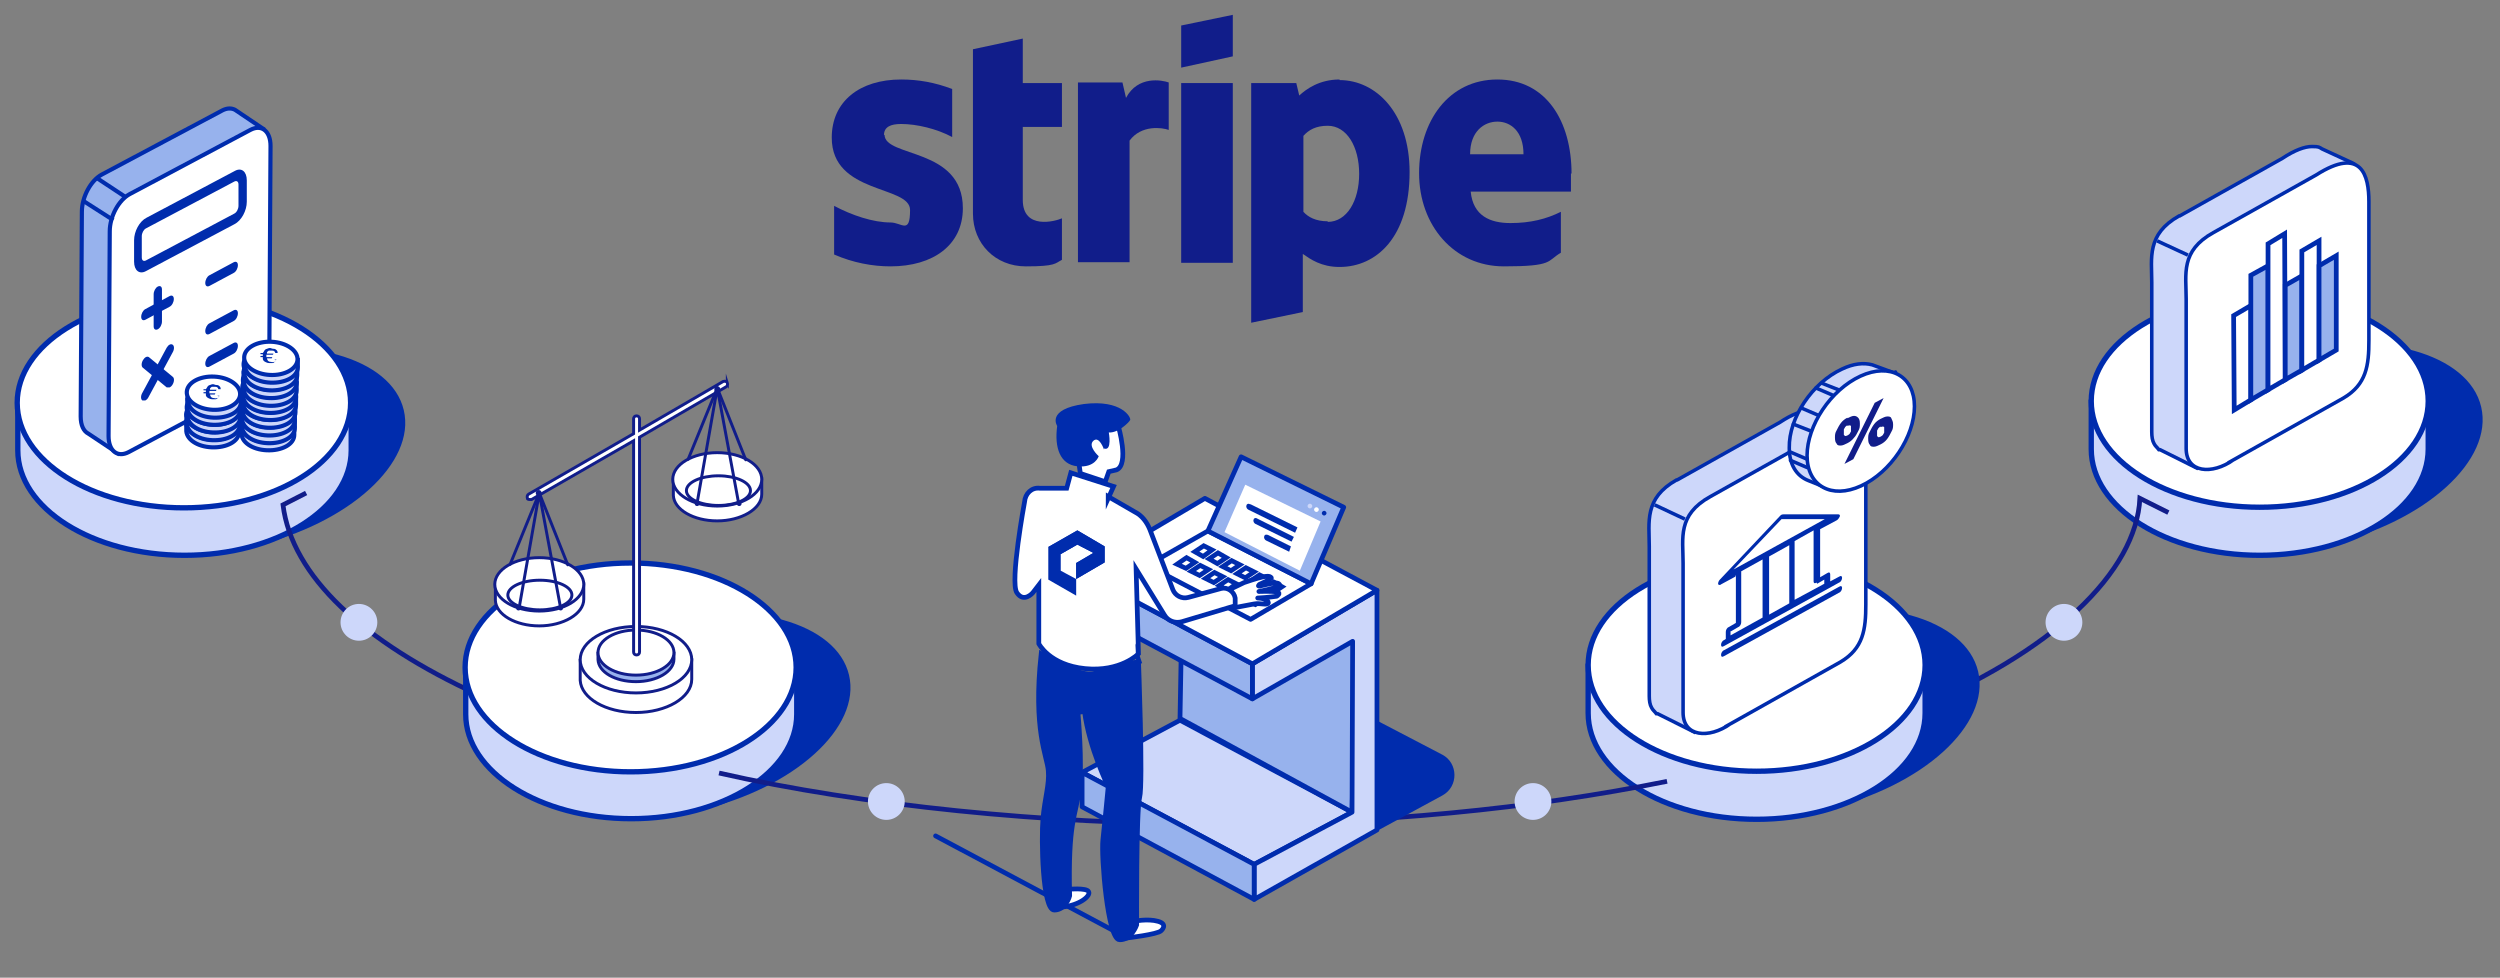 <?xml version="1.0" encoding="UTF-8"?>
<svg id="Calque_1" xmlns="http://www.w3.org/2000/svg" version="1.1" viewBox="0 0 421.4 164.8">
  <rect x="0" y="0" width="421.4" height="164.8" fill="#808080" stroke="none"/>
  <!-- Generator: Adobe Illustrator 29.8.2, SVG Export Plug-In . SVG Version: 2.1.1 Build 3)  -->
  <defs>
    <style>
      .st0, .st1, .st2, .st3, .st4 {
        fill: #97b2ed;
      }

      .st5, .st6, .st7, .st8, .st9, .st10, .st11, .st2, .st12, .st13, .st14, .st15, .st16, .st17, .st18, .st19, .st20, .st21, .st22, .st3, .st4 {
        stroke: #002cad;
      }

      .st5, .st6, .st23, .st18, .st19, .st20, .st21, .st22 {
        fill: #cdd7fa;
      }

      .st5, .st6, .st8, .st2, .st24 {
        stroke-linecap: round;
        stroke-linejoin: round;
      }

      .st5, .st8, .st2, .st12, .st17 {
        stroke-width: .8px;
      }

      .st6 {
        stroke-width: .6px;
      }

      .st25, .st26, .st8, .st9, .st10, .st11, .st12, .st13, .st14, .st15, .st16 {
        fill: #fff;
      }

      .st25, .st7, .st27, .st28, .st1, .st9, .st10, .st11, .st12, .st13, .st14, .st15, .st16, .st17, .st18, .st19, .st20, .st21, .st22, .st3, .st4 {
        stroke-miterlimit: 10;
      }

      .st25, .st27, .st28, .st1, .st24 {
        stroke: #111d8a;
      }

      .st25, .st27, .st1, .st24 {
        stroke-width: .5px;
      }

      .st29, .st17 {
        fill: #002cad;
      }

      .st30 {
        fill-rule: evenodd;
      }

      .st30, .st31 {
        fill: #111d8a;
      }

      .st7, .st27, .st28, .st24 {
        fill: none;
      }

      .st7, .st10, .st18 {
        stroke-width: .6px;
      }

      .st28 {
        stroke-width: .8px;
      }

      .st9 {
        stroke-width: .6px;
      }

      .st11, .st19, .st3 {
        stroke-width: .7px;
      }

      .st13, .st4 {
        stroke-width: .8px;
      }

      .st14, .st21 {
        stroke-width: .9px;
      }

      .st15, .st20 {
        stroke-width: .9px;
      }

      .st16, .st22 {
        stroke-width: .9px;
      }
    </style>
  </defs>
  <g>
    <g>
      <g>
        <g>
          <ellipse class="st29" cx="38.9" cy="76.1" rx="29.9" ry="16.5" transform="translate(-16.4 10.9) rotate(-13.3)"/>
          <g>
            <path class="st21" d="M54.4,66c-4.2-3.9-10.9-6.8-18.6-7.6h-.2c0,0-.1,0-.1,0-1.4-.1-2.9-.2-4.4-.2-10.3,0-19.2,3.5-24.1,8.6l-4,1.2v7.9c0,9.8,12.6,17.7,28.1,17.7s28.1-7.9,28.1-17.7v-7.9l-4.7-1.9Z"/>
            <ellipse class="st14" cx="31" cy="67.9" rx="28.1" ry="17.7"/>
          </g>
        </g>
        <g>
          <g>
            <path class="st3" d="M40.8,23.8l3.4-2.2-4.6-3.1h0c-.6-.3-1.3-.3-2.1.1l-20.3,10.8c-1.9,1-3.4,3.8-3.4,6.3l-.2,34.5c0,1.5.5,2.5,1.3,2.9l4.8,3.2.4-5,17.2-9.2c1.9-1,3.4-3.8,3.4-6.3l.2-32Z"/>
            <g>
              <path class="st11" d="M42,65.4l-20.3,10.8c-1.9,1-3.4-.2-3.4-2.7l.2-34.5c0-2.5,1.5-5.3,3.4-6.3l20.3-10.8c1.9-1,3.4.2,3.4,2.7l-.2,34.5c0,2.5-1.5,5.3-3.4,6.3Z"/>
              <path class="st29" d="M39.5,37.8l-14.9,7.9c-1.1.6-2-.1-2-1.6v-3.6c0-1.5.9-3.2,2.1-3.8l14.9-7.9c1.1-.6,2,.1,2,1.6v3.6c0,1.5-.9,3.2-2.1,3.8ZM24.6,38.5c-.4.2-.7.8-.7,1.3v3.6c0,.5.3.7.7.5l14.9-7.9c.4-.2.7-.8.7-1.3v-3.6c0-.5-.3-.7-.7-.5l-14.9,7.9Z"/>
              <path class="st29" d="M26.6,55.5c-.4.2-.7,0-.7-.5v-5.4c0-.5.3-1.1.7-1.3s.7,0,.7.5v5.4c0,.5-.3,1.1-.7,1.3Z"/>
              <path class="st29" d="M28.6,51.7l-4.1,2.2c-.4.2-.7,0-.7-.5s.3-1.1.7-1.3l4.1-2.2c.4-.2.7,0,.7.5s-.3,1.1-.7,1.3Z"/>
              <path class="st29" d="M39.4,46l-4.1,2.2c-.4.2-.7,0-.7-.5s.3-1.1.7-1.3l4.1-2.2c.4-.2.7,0,.7.5s-.3,1.1-.7,1.3Z"/>
              <path class="st29" d="M39.4,54.1l-4.1,2.2c-.4.2-.7,0-.7-.5s.3-1.1.7-1.3l4.1-2.2c.4-.2.7,0,.7.5s-.3,1.1-.7,1.3Z"/>
              <path class="st29" d="M39.4,59.6l-4.1,2.2c-.4.2-.7,0-.7-.5s.3-1.1.7-1.3l4.1-2.2c.4-.2.7,0,.7.5s-.3,1.1-.7,1.3Z"/>
              <path class="st29" d="M24.5,67.5c-.2,0-.3,0-.5,0-.3-.2-.3-.8,0-1.3l4.1-7.6c.3-.5.7-.7,1-.5s.3.8,0,1.3l-4.1,7.6c-.1.2-.3.4-.5.5h0Z"/>
              <path class="st29" d="M28.6,65.3c-.2,0-.3,0-.5,0l-4-3.3c-.3-.2-.3-.8,0-1.3s.7-.7,1-.5l4,3.3c.3.2.3.8,0,1.3-.1.2-.3.4-.5.5Z"/>
            </g>
            <line class="st3" x1="14.1" y1="33.9" x2="19.1" y2="37.1"/>
            <line class="st3" x1="16.3" y1="30" x2="21.3" y2="33.3"/>
          </g>
          <g>
            <g>
              <g>
                <g>
                  <path class="st19" d="M39.5,71.1c-.6-.7-1.7-1.2-2.9-1.4h0s0,0,0,0c-.2,0-.5,0-.7,0-1.6,0-3.1.4-3.9,1.2l-.6.2v1.3c-.1,1.6,1.8,2.9,4.3,3,2.5.1,4.6-1,4.6-2.6v-1.3c0,0-.7-.3-.7-.3Z"/>
                  <ellipse class="st11" cx="35.8" cy="71.3" rx="2.8" ry="4.5" transform="translate(-37.1 103.6) rotate(-87.2)"/>
                </g>
                <g>
                  <path class="st19" d="M39.6,69.9c-.6-.7-1.7-1.2-2.9-1.4h0s0,0,0,0c-.2,0-.5,0-.7,0-1.6,0-3.1.4-3.9,1.2l-.6.2v1.3c-.1,1.6,1.8,2.9,4.3,3,2.5.1,4.6-1,4.6-2.6v-1.3c0,0-.7-.3-.7-.3Z"/>
                  <ellipse class="st11" cx="35.9" cy="70" rx="2.8" ry="4.5" transform="translate(-35.8 102.5) rotate(-87.2)"/>
                </g>
                <g>
                  <path class="st19" d="M39.7,68.6c-.6-.7-1.7-1.2-2.9-1.4h0s0,0,0,0c-.2,0-.5,0-.7,0-1.6,0-3.1.4-3.9,1.2l-.6.2v1.3c-.1,1.6,1.8,2.9,4.3,3,2.5.1,4.6-1,4.6-2.6v-1.3c0,0-.7-.3-.7-.3Z"/>
                  <ellipse class="st11" cx="35.9" cy="68.8" rx="2.8" ry="4.5" transform="translate(-34.5 101.3) rotate(-87.2)"/>
                </g>
                <g>
                  <path class="st19" d="M39.7,67.3c-.6-.7-1.7-1.2-2.9-1.4h0s0,0,0,0c-.2,0-.5,0-.7,0-1.6,0-3.1.4-3.9,1.2l-.6.2v1.3c-.1,1.6,1.8,2.9,4.3,3,2.5.1,4.6-1,4.6-2.6v-1.3c0,0-.7-.3-.7-.3Z"/>
                  <ellipse class="st11" cx="36" cy="67.5" rx="2.8" ry="4.5" transform="translate(-33.1 100.1) rotate(-87.2)"/>
                </g>
                <g>
                  <path class="st19" d="M39.8,66.1c-.6-.7-1.7-1.2-2.9-1.4h0s0,0,0,0c-.2,0-.5,0-.7,0-1.6,0-3.1.4-3.9,1.2l-.6.2v1.3c-.1,1.6,1.8,2.9,4.3,3s4.6-1,4.6-2.6v-1.3c0,0-.7-.3-.7-.3Z"/>
                  <ellipse class="st11" cx="36" cy="66.2" rx="2.8" ry="4.5" transform="translate(-31.9 99) rotate(-87.2)"/>
                </g>
              </g>
              <path class="st29" d="M36.9,66.8c0,.2-.2.3-.3.3-.1,0-.3.1-.5,0-.3,0-.5-.1-.6-.3,0,0-.1-.2-.1-.3h.8c0,0,.1-.2.1-.2h-1c0-.1,0-.2,0-.3s0,0,0-.1h1.1c0,0,.1-.2.1-.2h-1.1c0-.1,0-.2,0-.2,0-.1.2-.2.3-.3.1,0,.3,0,.5,0s.3,0,.4.1c.1,0,.2.2.2.3h.4c0-.3-.1-.4-.2-.5,0,0-.2-.2-.4-.2-.1,0-.3,0-.5-.1s-.5,0-.7.1c-.2,0-.4.2-.5.4,0,0-.1.2-.2.3h-.4s0,.2,0,.2h.4c0,0,0,.1,0,.1,0,0,0,.1,0,.2h-.4s0,.2,0,.2h.4c0,.1,0,.2,0,.3,0,.2.2.4.4.5.2.1.4.2.7.2s.4,0,.5,0c.2,0,.3-.1.4-.2s.2-.2.3-.4h-.4Z"/>
            </g>
            <g>
              <g>
                <g>
                  <path class="st19" d="M48.8,71.6c-.6-.7-1.7-1.2-2.9-1.4h0s0,0,0,0c-.2,0-.5,0-.7,0-1.6,0-3.1.4-3.9,1.2l-.6.2v1.3c-.1,1.6,1.8,2.9,4.3,3s4.6-1,4.6-2.6v-1.3c0,0-.7-.3-.7-.3Z"/>
                  <ellipse class="st11" cx="45.1" cy="71.7" rx="2.8" ry="4.5" transform="translate(-28.8 113.3) rotate(-87.2)"/>
                </g>
                <g>
                  <path class="st19" d="M48.9,70.4c-.6-.7-1.7-1.2-2.9-1.4h0s0,0,0,0c-.2,0-.5,0-.7,0-1.6,0-3.1.4-3.9,1.2l-.6.2v1.3c-.1,1.6,1.8,2.9,4.3,3s4.6-1,4.6-2.6v-1.3c0,0-.7-.3-.7-.3Z"/>
                  <ellipse class="st11" cx="45.1" cy="70.5" rx="2.8" ry="4.5" transform="translate(-27.5 112.1) rotate(-87.2)"/>
                </g>
                <g>
                  <path class="st19" d="M48.9,69.1c-.6-.7-1.7-1.2-2.9-1.4h0s0,0,0,0c-.2,0-.5,0-.7,0-1.6,0-3.1.4-3.9,1.2l-.6.2v1.3c-.1,1.6,1.8,2.9,4.3,3,2.5.1,4.6-1,4.6-2.6v-1.3c0,0-.7-.3-.7-.3Z"/>
                  <ellipse class="st11" cx="45.2" cy="69.2" rx="2.8" ry="4.5" transform="translate(-26.1 111) rotate(-87.2)"/>
                </g>
                <g>
                  <path class="st19" d="M49,67.8c-.6-.7-1.7-1.2-2.9-1.4h0s0,0,0,0c-.2,0-.5,0-.7,0-1.6,0-3.1.4-3.9,1.2l-.6.2v1.3c-.1,1.6,1.8,2.9,4.3,3s4.6-1,4.6-2.6v-1.3c0,0-.7-.3-.7-.3Z"/>
                  <ellipse class="st11" cx="45.2" cy="67.9" rx="2.8" ry="4.5" transform="translate(-24.8 109.8) rotate(-87.2)"/>
                </g>
                <g>
                  <path class="st19" d="M49.1,66.5c-.6-.7-1.7-1.2-2.9-1.4h0s0,0,0,0c-.2,0-.5,0-.7,0-1.6,0-3.1.4-3.9,1.2l-.6.2v1.3c-.1,1.6,1.8,2.9,4.3,3s4.6-1,4.6-2.6v-1.3c0,0-.7-.3-.7-.3Z"/>
                  <ellipse class="st11" cx="45.3" cy="66.7" rx="2.8" ry="4.5" transform="translate(-23.5 108.7) rotate(-87.2)"/>
                </g>
                <g>
                  <path class="st19" d="M49.1,65.3c-.6-.7-1.7-1.2-2.9-1.4h0s0,0,0,0c-.2,0-.5,0-.7,0-1.6,0-3.1.4-3.9,1.2l-.6.2v1.3c-.1,1.6,1.8,2.9,4.3,3,2.5.1,4.6-1,4.6-2.6v-1.3c0,0-.7-.3-.7-.3Z"/>
                  <ellipse class="st11" cx="45.4" cy="65.4" rx="2.8" ry="4.5" transform="translate(-22.2 107.6) rotate(-87.2)"/>
                </g>
                <g>
                  <path class="st19" d="M49.2,64.1c-.6-.7-1.7-1.2-2.9-1.4h0s0,0,0,0c-.2,0-.5,0-.7,0-1.6,0-3.1.4-3.9,1.2l-.6.2v1.3c-.1,1.6,1.8,2.9,4.3,3,2.5.1,4.6-1,4.6-2.6v-1.3c0,0-.7-.3-.7-.3Z"/>
                  <ellipse class="st11" cx="45.4" cy="64.2" rx="2.8" ry="4.5" transform="translate(-20.9 106.4) rotate(-87.2)"/>
                </g>
                <g>
                  <path class="st19" d="M49.2,62.8c-.6-.7-1.7-1.2-2.9-1.4h0s0,0,0,0c-.2,0-.5,0-.7,0-1.6,0-3.1.4-3.9,1.2l-.6.2v1.3c-.1,1.6,1.8,2.9,4.3,3s4.6-1,4.6-2.6v-1.3c0,0-.7-.3-.7-.3Z"/>
                  <ellipse class="st11" cx="45.5" cy="62.9" rx="2.8" ry="4.5" transform="translate(-19.5 105.3) rotate(-87.2)"/>
                </g>
                <g>
                  <path class="st19" d="M49.3,61.5c-.6-.7-1.7-1.2-2.9-1.4h0s0,0,0,0c-.2,0-.5,0-.7,0-1.6,0-3.1.4-3.9,1.2l-.6.2v1.3c-.1,1.6,1.8,2.9,4.3,3,2.5.1,4.6-1,4.6-2.6v-1.3c0,0-.7-.3-.7-.3Z"/>
                  <ellipse class="st11" cx="45.6" cy="61.6" rx="2.8" ry="4.5" transform="translate(-18.2 104.1) rotate(-87.2)"/>
                </g>
                <g>
                  <path class="st19" d="M49.4,60.2c-.6-.7-1.7-1.2-2.9-1.4h0s0,0,0,0c-.2,0-.5,0-.7,0-1.6,0-3.1.4-3.9,1.2l-.6.2v1.3c-.1,1.6,1.8,2.9,4.3,3,2.5.1,4.6-1,4.6-2.6v-1.3c0,0-.7-.3-.7-.3Z"/>
                  <ellipse class="st11" cx="45.6" cy="60.4" rx="2.8" ry="4.5" transform="translate(-16.9 103) rotate(-87.2)"/>
                </g>
              </g>
              <path class="st29" d="M46.5,60.7c0,.2-.2.3-.3.3-.1,0-.3.1-.5,0-.3,0-.5-.1-.6-.3,0,0-.1-.2-.1-.3h.8c0,0,.1-.2.1-.2h-1c0-.1,0-.2,0-.3s0,0,0-.1h1.1c0,0,.1-.2.1-.2h-1.1c0-.1,0-.2,0-.2,0-.1.2-.2.3-.3.1,0,.3,0,.5,0s.3,0,.4.1c.1,0,.2.2.2.3h.4c0-.3-.1-.4-.2-.5,0,0-.2-.2-.4-.2-.1,0-.3,0-.5-.1s-.5,0-.7.1c-.2,0-.4.2-.5.4,0,0-.1.2-.2.3h-.4s0,.2,0,.2h.4c0,0,0,.1,0,.1,0,0,0,.1,0,.2h-.4s0,.2,0,.2h.4c0,.1,0,.2,0,.3,0,.2.2.4.4.5.2.1.4.2.7.2s.4,0,.5,0c.2,0,.3-.1.4-.2s.2-.2.3-.4h-.4Z"/>
            </g>
          </g>
        </g>
      </g>
      <g>
        <g>
          <g>
            <ellipse class="st29" cx="388.8" cy="75.9" rx="30.2" ry="16.7" transform="translate(-7 91.1) rotate(-13.3)"/>
            <g>
              <path class="st20" d="M404.5,65.7c-4.2-4-11-6.8-18.8-7.7h-.2c0,0-.1,0-.1,0-1.5-.1-3-.2-4.5-.2-10.4,0-19.4,3.5-24.4,8.7l-4,1.2v8c0,9.9,12.7,17.9,28.4,17.9s28.4-8,28.4-17.9v-8l-4.8-2Z"/>
              <ellipse class="st15" cx="380.9" cy="67.6" rx="28.4" ry="17.9"/>
            </g>
          </g>
          <g>
            <path class="st18" d="M367.4,36.4l17.3-9.7c2.1-1.4,3.8-2,5-2s1.2.1,1.7.4l5.2,2.4c.4.2.6.5.6.9v4.3s-3.5,9.2-3.5,9.2v12.7c0,4.1-.4,7.3-4.3,9.7l-13.8,7.8-5.3,6.8-5.4-2.7-.8-.4h-.2c-.3-.4-.6-.6-.8-1-.3-.5-.4-1.2-.4-2v-25.2c0-4.1-.9-8.1,4.6-11.2Z"/>
            <path class="st10" d="M376.5,77.5l18.5-10.4c3.9-2.3,4.3-5.5,4.3-9.7v-23.4c0-4.4-1.2-9.4-8.9-4.5l-17.3,9.7c-5.6,3.1-4.6,7-4.6,11.2v25.2c0,4.1,4.3,4.5,8,1.9Z"/>
            <line class="st7" x1="368.8" y1="43" x2="363.6" y2="40.6"/>
          </g>
        </g>
        <g>
          <polygon class="st13" points="379.4 67.4 376.6 69.1 376.5 53.2 379.4 51.5 379.4 67.4"/>
          <polygon class="st4" points="382.3 65.7 379.4 67.4 379.4 46.4 382.3 44.8 382.3 65.7"/>
          <polygon class="st13" points="385.2 64 382.3 65.7 382.3 41.1 385.1 39.4 385.2 64"/>
          <polygon class="st4" points="388 62.4 385.2 64 385.2 48.1 388 46.5 388 62.4"/>
          <polygon class="st13" points="390.9 60.7 388 62.4 388 42.3 390.9 40.6 390.9 60.7"/>
          <polygon class="st4" points="393.8 59 390.9 60.7 390.9 44.8 393.8 43.1 393.8 59"/>
        </g>
      </g>
      <path class="st28" d="M80.6,117.1c-19.4-8.9-31.4-20-32.9-32l3.9-2"/>
      <path class="st28" d="M321.3,120.1c24.9-10,38.8-23.8,39.4-36.1l4.8,2.4"/>
      <g>
        <g>
          <ellipse class="st29" cx="114.1" cy="120.7" rx="29.7" ry="16.4" transform="translate(-24.6 29.4) rotate(-13.3)"/>
          <g>
            <path class="st22" d="M129.6,110.6c-4.2-3.9-10.8-6.7-18.5-7.6h-.2c0,0-.1,0-.1,0-1.4-.1-2.9-.2-4.4-.2-10.2,0-19.1,3.4-24,8.6l-3.9,1.2v7.8c0,9.7,12.5,17.6,27.9,17.6s27.9-7.9,27.9-17.6v-7.8l-4.7-1.9Z"/>
            <ellipse class="st16" cx="106.3" cy="112.5" rx="27.9" ry="17.6"/>
          </g>
        </g>
        <g>
          <g>
            <g>
              <path class="st25" d="M116.3,111.2c-1.1-2.4-4.7-4.2-9.1-4.2s-8.1,1.8-9.1,4.3h-.3c0,0,0,3.4,0,3.4.2,3,4.3,5.4,9.4,5.4s9.4-2.5,9.4-5.6v-3.3h-.3Z"/>
              <ellipse class="st25" cx="107.2" cy="111.2" rx="9.4" ry="5.6"/>
            </g>
            <g>
              <path class="st1" d="M113.4,110.1c-.7-1.7-3.2-2.9-6.2-2.9s-5.5,1.2-6.2,2.9h-.2c0,0,0,1.1,0,1.1.1,2.1,2.9,3.7,6.4,3.7s6.4-1.7,6.4-3.8v-1h-.2Z"/>
              <ellipse class="st25" cx="107.2" cy="110" rx="6.4" ry="3.8"/>
            </g>
          </g>
          <path class="st25" d="M122.6,64.5c-.1-.2-.4-.3-.7-.2l-14.1,8.2v-1.9c0-.3-.2-.5-.5-.5h0c-.3,0-.5.2-.5.5v2.5l-17.7,10.2c-.2.1-.3.4-.2.7,0,.2.3.2.4.2s.2,0,.3,0l17.2-9.9v35.6c0,.3.2.5.5.5h0c.3,0,.5-.2.5-.5v-36.2l14.6-8.5c.2-.1.3-.4.2-.7Z"/>
          <g>
            <g>
              <g>
                <g>
                  <path class="st25" d="M98.1,98.5c-.8-1.9-3.7-3.4-7.2-3.4s-6.4,1.4-7.2,3.4h-.2c0,0,0,2.7,0,2.7.1,2.4,3.4,4.3,7.4,4.3s7.5-2,7.5-4.5v-2.6h-.2Z"/>
                  <ellipse class="st25" cx="90.9" cy="98.5" rx="7.5" ry="4.5"/>
                </g>
                <ellipse class="st27" cx="91" cy="100.3" rx="5.4" ry="2.5"/>
                <polyline class="st24" points="87.5 102.5 90.9 83.1 94.5 102.5"/>
                <polyline class="st24" points="86 95.1 90.9 83.1 95.7 95.2"/>
              </g>
              <circle class="st31" cx="90.8" cy="83.1" r=".5"/>
            </g>
            <circle class="st31" cx="87.4" cy="102.5" r=".4"/>
            <circle class="st31" cx="94.5" cy="102.5" r=".4"/>
          </g>
          <g>
            <g>
              <g>
                <path class="st25" d="M128.1,80.8c-.8-1.9-3.7-3.4-7.2-3.4s-6.4,1.4-7.2,3.4h-.2c0,0,0,2.7,0,2.7.1,2.4,3.4,4.3,7.4,4.3s7.5-2,7.5-4.5v-2.6h-.2Z"/>
                <ellipse class="st25" cx="120.9" cy="80.8" rx="7.5" ry="4.5"/>
              </g>
              <ellipse class="st27" cx="121.1" cy="82.7" rx="5.4" ry="2.5"/>
              <polyline class="st24" points="117.5 84.8 120.9 65.4 124.5 84.8"/>
              <polyline class="st24" points="116 77.4 120.9 65.4 125.7 77.5"/>
            </g>
            <circle class="st31" cx="120.9" cy="65.6" r=".5"/>
            <circle class="st31" cx="117.5" cy="84.9" r=".4"/>
            <circle class="st31" cx="124.6" cy="84.9" r=".4"/>
          </g>
        </g>
      </g>
      <g>
        <g>
          <g>
            <g>
              <ellipse class="st29" cx="304" cy="120.4" rx="30.2" ry="16.7" transform="translate(-19.5 72.9) rotate(-13.3)"/>
              <g>
                <path class="st20" d="M319.7,110.2c-4.2-4-11-6.8-18.8-7.7h-.2c0,0-.1,0-.1,0-1.5-.1-3-.2-4.5-.2-10.4,0-19.4,3.5-24.4,8.7l-4,1.2v8c0,9.9,12.7,17.9,28.4,17.9s28.4-8,28.4-17.9v-8l-4.8-2Z"/>
                <ellipse class="st15" cx="296.1" cy="112.1" rx="28.4" ry="17.9"/>
              </g>
            </g>
            <g>
              <path class="st18" d="M282.7,80.9l17.3-9.7c2.1-1.4,3.8-2,5-2s1.2.1,1.7.4l5.2,2.4c.4.2.6.5.6.9v4.3s-3.5,9.2-3.5,9.2v12.7c0,4.1-.4,7.3-4.3,9.7l-13.8,7.8-5.3,6.8-5.4-2.7-.8-.4h-.2c-.3-.4-.6-.6-.8-1-.3-.5-.4-1.2-.4-2v-25.2c0-4.1-.9-8.1,4.6-11.2Z"/>
              <path class="st10" d="M291.7,122l18.5-10.4c3.9-2.3,4.3-5.5,4.3-9.7v-23.4c0-4.4-1.2-9.4-8.9-4.5l-17.3,9.7c-5.6,3.1-4.6,7-4.6,11.2v25.2c0,4.1,4.3,4.5,8,1.9Z"/>
              <line class="st7" x1="284" y1="87.5" x2="278.9" y2="85.1"/>
            </g>
          </g>
          <g>
            <path class="st29" d="M310,98.9l-19.4,10.7c-.3.1-.5.5-.5.8s.2.4.5.2l19.4-10.7c.3-.1.5-.5.5-.8s-.2-.4-.5-.2Z"/>
            <path class="st29" d="M292.6,96.9v8.1s-1.2.7-1.2.7c-.3.1-.5.5-.5.8v1.2s-.3.2-.3.2c-.3.1-.5.5-.5.8s.2.4.5.2l19.4-10.7c.3-.1.5-.5.5-.8s-.2-.4-.5-.2l-1.5.8v-1.2c0-.3-.2-.4-.5-.2l-1.2.7v-8.1s2.8-1.5,2.8-1.5c.2-.1.4-.4.5-.6s0-.4-.2-.4h-9.3c-.1,0-.3,0-.5.2l-10.2,10.8c-.2.2-.3.5-.3.7s.3.3.5.1l2.4-1.3ZM291.8,106.4l1.2-.7c.3-.1.5-.5.5-.8v-8.6s3.6-2,3.6-2v9.7s0,0,0,.1l-5.4,3v-.7ZM298.2,93.8l3.4-1.9v9.7s0,0,0,.1l-3.4,1.9c0,0,0-.1,0-.2v-9.7ZM306.3,98.4l1.2-.7v.7s-5,2.7-5,2.7c0,0,0-.1,0-.2v-9.7s3.2-1.8,3.2-1.8v8.6c0,.3.2.4.5.2ZM300.3,87.5h7.3c0,0-15.4,8.5-15.4,8.5l8.1-8.5Z"/>
          </g>
          <g>
            <path class="st6" d="M319.4,62.9l-3.8-1.4c-1.5-.4-3.2-.2-5.1.7-5,2.3-9,8.2-8.9,13.3,0,2.8,1.2,4.7,3.2,5.5l3.7,1.5,1.8-1.8c.1,0,.3-.1.4-.2,5-2.3,9-8.2,8.9-13.3,0-1-.2-1.8-.4-2.6l.3-1.9Z"/>
            <path class="st9" d="M322.7,68.5c0,5.1-4,11.1-9,13.4-5,2.3-9.1,0-9.1-5.1s4-11.1,9-13.4c5-2.3,9.1,0,9.1,5.1Z"/>
            <line class="st6" x1="301.8" y1="77.6" x2="304.6" y2="78.8"/>
            <line class="st6" x1="301.8" y1="76.2" x2="304.6" y2="77.4"/>
            <line class="st6" x1="302.3" y1="71.5" x2="305.1" y2="72.6"/>
            <line class="st6" x1="306.1" y1="65.4" x2="308.9" y2="66.6"/>
            <line class="st6" x1="307.1" y1="64.6" x2="309.9" y2="65.7"/>
            <line class="st6" x1="303.7" y1="68.8" x2="306.5" y2="70"/>
          </g>
        </g>
        <path class="st31" d="M311.4,70.5c.4-.2.8-.4,1.1-.4.3,0,.5.1.7.3.2.2.3.5.3,1s0,.8-.3,1.3c-.2.4-.4.8-.7,1.1-.3.4-.7.7-1.1.9s-.8.4-1.1.4c-.3,0-.6,0-.7-.3-.2-.2-.3-.5-.3-1s0-.8.3-1.3c.2-.4.4-.8.7-1.2.3-.4.7-.7,1.1-.9ZM311.4,71.7c-.1,0-.3.2-.4.3,0,.1-.2.3-.2.4,0,.2,0,.3,0,.5s0,.3,0,.4c0,0,.1.1.2.2,0,0,.2,0,.4-.1s.3-.2.4-.3c0-.1.2-.3.2-.4,0-.2,0-.3,0-.5s0-.3,0-.4c0,0-.1-.1-.2-.1,0,0-.2,0-.4.1ZM310.9,78.2l5.1-10.3,1.5-.8-5.1,10.3-1.5.8ZM317,70.6c.4-.2.8-.4,1.1-.4.3,0,.6,0,.7.3s.3.5.3,1,0,.8-.3,1.3c-.2.4-.4.8-.7,1.2-.3.4-.7.7-1.1.9s-.8.4-1.1.4c-.3,0-.6,0-.7-.3-.2-.2-.3-.5-.3-1s0-.8.3-1.3c.2-.4.4-.8.7-1.2.3-.4.7-.7,1.1-.9ZM317,71.9c-.1,0-.3.2-.4.3,0,.1-.2.3-.2.4,0,.2,0,.3,0,.5s0,.3,0,.4c0,0,.1.1.2.2.1,0,.2,0,.4-.1s.3-.2.4-.3c0-.1.2-.3.2-.4,0-.2,0-.3,0-.5s0-.3,0-.4c0,0-.1-.1-.2-.1,0,0-.2,0-.4.1Z"/>
      </g>
      <path class="st28" d="M281,131.7c-22.7,4.6-48.8,7.2-76.6,7.2s-59.1-3.1-83.2-8.6"/>
      <circle class="st23" cx="60.5" cy="104.9" r="3.1"/>
      <circle class="st23" cx="347.9" cy="104.9" r="3.1"/>
      <circle class="st23" cx="149.4" cy="135.1" r="3.1"/>
      <circle class="st23" cx="258.4" cy="135.1" r="3.1"/>
    </g>
    <g>
      <g>
        <path class="st29" d="M225.4,143.7l17.7-9.6c2.8-1.5,2.7-5.5,0-6.9l-16.1-8.4-15.1,9.3,13.6,15.6Z"/>
        <g>
          <polygon class="st0" points="228.5 104.3 227.9 136.9 198.9 121.1 199.3 98.6 228.5 104.3"/>
          <polygon class="st5" points="211.4 145.7 182.4 130.2 198.9 121.4 227.9 136.9 211.4 145.7"/>
          <polygon class="st2" points="227.9 136.9 198.9 121.1 199.2 104.6 211.1 111.9 228.7 101.7 227.9 136.9"/>
          <polygon class="st5" points="227.9 136.9 211.4 145.7 211.4 151.6 232.1 139.9 232.1 99.5 211.1 111.9 211.1 117.8 228 108.1 227.9 136.9"/>
          <polygon class="st2" points="211.4 151.6 182.4 136 182.4 130.2 211.4 145.7 211.4 151.6"/>
          <polygon class="st2" points="211.1 111.9 211.1 117.8 182.1 102.3 182.1 96.4 211.1 111.9"/>
          <polygon class="st8" points="232.1 99.5 211.1 111.9 182.1 96.4 203.1 84 232.1 99.5"/>
        </g>
        <polygon class="st8" points="221 98.4 210.8 104.4 193.4 95.3 203.6 89.5 221 98.4"/>
        <polygon class="st2" points="221 98.4 226.5 85.5 209.2 77 203.6 89.5 221 98.4"/>
        <polygon class="st26" points="219.1 96.2 222.6 87.9 209.9 81.7 206.4 89.7 219.1 96.2"/>
        <g>
          <path class="st29" d="M213.6,90.1l4,2-.3.9-3.9-1.9c-.2-.1-.4-.4-.3-.7h0c0-.2.3-.4.6-.2Z"/>
          <path class="st29" d="M211.9,87.4l6.2,3.1-.4.8-6.1-3c-.2-.1-.4-.4-.3-.7h0c0-.2.3-.4.6-.2Z"/>
          <path class="st29" d="M210.8,85l7.9,3.9-.4.9-7.9-3.9c-.2-.1-.4-.4-.3-.7h0c0-.2.3-.4.6-.2Z"/>
        </g>
        <path class="st29" d="M222.8,86.5c0,.2.2.4.4.4s.4-.2.4-.4c0-.2-.2-.4-.4-.4s-.4.2-.4.4Z"/>
        <path class="st26" d="M221.5,85.9c0,.2.2.4.4.4s.4-.2.4-.4c0-.2-.2-.4-.4-.4s-.4.2-.4.4Z"/>
        <path class="st23" d="M220.4,85.3c0,.2.2.4.4.4s.4-.2.4-.4c0-.2-.2-.4-.4-.4s-.4.2-.4.4Z"/>
        <g>
          <g>
            <polygon class="st12" points="213.2 99.1 214.6 99.9 216.1 98.9 214.7 98.1 213.2 99.1"/>
            <polygon class="st12" points="210.8 97.9 212.2 98.6 213.7 97.6 212.3 96.9 210.8 97.9"/>
            <polygon class="st12" points="208.5 96.7 209.9 97.4 211.4 96.4 210 95.7 208.5 96.7"/>
            <polygon class="st12" points="206.1 95.5 207.5 96.2 209 95.2 207.6 94.5 206.1 95.5"/>
            <polygon class="st12" points="203.8 94.2 205.2 95 206.7 94 205.3 93.2 203.8 94.2"/>
            <polygon class="st12" points="201.4 93 202.8 93.8 204.3 92.7 202.9 92 201.4 93"/>
          </g>
          <g>
            <polygon class="st12" points="210.2 101.2 211.6 101.9 213.1 100.9 211.7 100.2 210.2 101.2"/>
            <polygon class="st12" points="207.9 100 209.3 100.7 210.8 99.7 209.4 98.9 207.9 100"/>
            <polygon class="st12" points="205.5 98.7 206.9 99.5 208.4 98.4 207 97.7 205.5 98.7"/>
            <polygon class="st12" points="203.2 97.5 204.6 98.2 206.1 97.2 204.7 96.5 203.2 97.5"/>
            <polygon class="st12" points="200.8 96.3 202.2 97 203.7 96 202.3 95.3 200.8 96.3"/>
            <polygon class="st12" points="198.4 95.1 199.9 95.8 201.4 94.8 200 94 198.4 95.1"/>
          </g>
        </g>
        <g>
          <path class="st8" d="M207.7,102.5s2.7-.5,3.7-.7,2.3.3,2.4-.2c0-.5-1.1-.8-1.8-.8,0,0,2-.1,3.2-.3,0,0,.8-.5.1-.7s-3.1-.1-3.1-.1c0,0,3.6-.7,3.5-1.1-.2-.7-2-.1-3,.1-1,.3-.4-.2-.4-.2,0,0,2.1-.9,2-1.1-.3-.4-.8-.5-4.6.8l-2.7,1.3.7,2.9Z"/>
          <path class="st12" d="M190,158.1s5.1-.6,5.7-1.2c0,0,1.3-1.1-.5-1.6-1.7-.5-4.2,0-4.2,0l-1,2.8Z"/>
          <path class="st12" d="M179.9,149.9s3.3-.3,3.6.4c.4.7-1.5,2.3-4.5,2.6l.9-3.1Z"/>
          <path class="st12" d="M188.5,71.8s1.9,6.5-.3,7.4l-1.3.3-.6,1.7-4.2-1.4-.3-2.2-.8-6.9,7.5,1Z"/>
          <path class="st12" d="M186.8,84l.9-2-7.2-2.3-.7,2.6h-4.5c-1.4-.2-2.5.9-2.6,2.3,0,0-2.5,13.5-1.3,15.3,1.2,1.8,2.7,0,2.7,0l1-1.3v9.9c0,0,1.8,3.6,7.8,4.2s9-2.5,9-2.5l-.4-14.3,4.8,7.8c.6,1,1.8,1.4,2.9,1.1l9-2.7v-1.3c-.2-1.1-1.3-1.9-2.4-1.6l-5.5,1.5c-1.1.3-2.2-.3-2.6-1.3l-3.9-10.2c-.5-1.2-1.3-2.3-2.5-2.9l-4.5-2.6Z"/>
          <path class="st17" d="M191.9,111.2s.8,21,.2,23.2c-.6,2.2-.5,21.5-.5,21.5,0,0-.9,2.6-2.9,2.5-2,0-3.1-14.1-2.8-16.8.3-2.7.9-9,.9-9,0,0-3.2-6.5-4-12.7l-1.1.2s.8,8.7.2,13.1c-.6,4.4-1.9,5.4-1.6,17.8,0,0-.6,2.4-2.6,2.4-2,0-2.2-12-1.9-15.4.3-3.5,1.1-5.7.9-8.1-.2-2.5-2.6-6.8-1.2-19.7,0,0,6.8,4.2,9,3.3,2.3-.9,7.5-2,7.5-2Z"/>
          <path class="st29" d="M186.1,75.8s-.8-2.4-1.8-1.5c-1,.9.9,2.6.9,2.6,0,0-.6,2-3.6,1.7-2.9-.3-3.9-3.1-3.4-6.8,0,0-1.9-2.8,4.5-3.7,6.4-.8,8,2.3,7.8,2.7s-2,2.2-3.6,2.1c0,0,.6,3.2-.8,2.7Z"/>
        </g>
        <line class="st5" x1="190" y1="158.1" x2="157.7" y2="140.9"/>
      </g>
      <g>
        <polygon class="st26" points="181.4 100.4 186.1 97.6 180.8 94.6 176.7 97.7 181.4 100.4"/>
        <g>
          <g>
            <polygon class="st26" points="178.4 93.1 178.3 96.5 181.4 97.6 185.2 95.3 185.2 92.3 182.2 90.4 178.4 93.1"/>
            <polygon class="st29" points="181.4 100.4 176.7 97.7 176.7 92.2 181.6 89.4 186.2 92.1 186.2 94.8 181.4 97.6 181.4 94.9 184.3 93.2 181.6 91.8 178.8 93.4 178.8 96.2 181.4 97.6 181.4 100.4"/>
          </g>
          <polygon class="st29" points="178.8 93.4 176.7 92.2 181.6 89.4 186.2 92.1 186.2 94.8 181.4 97.6 181.4 94.9 184.3 93.2 181.6 91.8 178.8 93.4"/>
        </g>
      </g>
    </g>
  </g>
  <g>
    <path class="st30" d="M264.9,29.3c0-8.9-4.3-15.9-12.5-15.9s-13.2,7-13.2,15.8,5.9,15.7,14.3,15.7,7.2-.9,9.6-2.3v-6.9c-2.4,1.2-5.1,1.9-8.5,1.9s-6.3-1.2-6.7-5.3h16.9c0-.5,0-2.3,0-3.1ZM247.8,26c0-3.9,2.4-5.5,4.6-5.5s4.4,1.6,4.4,5.5h-8.9Z"/>
    <path class="st30" d="M225.8,13.4c-3.4,0-5.6,1.6-6.8,2.7l-.5-2.1h-7.6v40.4l8.7-1.8v-9.8c1.3.9,3.1,2.2,6.2,2.2,6.2,0,11.8-5,11.8-16,0-10-5.7-15.5-11.8-15.5ZM223.8,37.3c-2,0-3.3-.7-4.1-1.6v-12.8c.9-1,2.1-1.7,4.1-1.7,3.2,0,5.3,3.5,5.3,8.1s-2.1,8.1-5.3,8.1Z"/>
    <polygon class="st30" points="199.1 11.4 207.8 9.5 207.8 2.5 199.1 4.3 199.1 11.4"/>
    <rect class="st31" x="199.1" y="14" width="8.7" height="30.3"/>
    <path class="st30" d="M189.8,16.5l-.6-2.6h-7.5v30.3h8.7v-20.5c2-2.7,5.5-2.2,6.6-1.8v-8c-1.1-.4-5.2-1.2-7.2,2.6Z"/>
    <path class="st30" d="M172.4,6.5l-8.4,1.8v27.7c0,5.1,3.8,8.9,8.9,8.9s4.9-.5,6.1-1.1v-7c-1.1.5-6.6,2-6.6-3.1v-12.3h6.6v-7.4h-6.6v-7.5Z"/>
    <path class="st30" d="M149,22.8c0-1.4,1.1-1.9,2.9-1.9,2.6,0,6,.8,8.6,2.2v-8.1c-2.9-1.1-5.7-1.6-8.6-1.6-7,0-11.7,3.7-11.7,9.8,0,9.6,13.2,8,13.2,12.2s-1.4,2.1-3.3,2.1c-2.9,0-6.5-1.2-9.5-2.8v8.2c3.2,1.4,6.5,2,9.5,2,7.2,0,12.2-3.6,12.2-9.8,0-10.3-13.2-8.5-13.2-12.4Z"/>
  </g>
</svg>